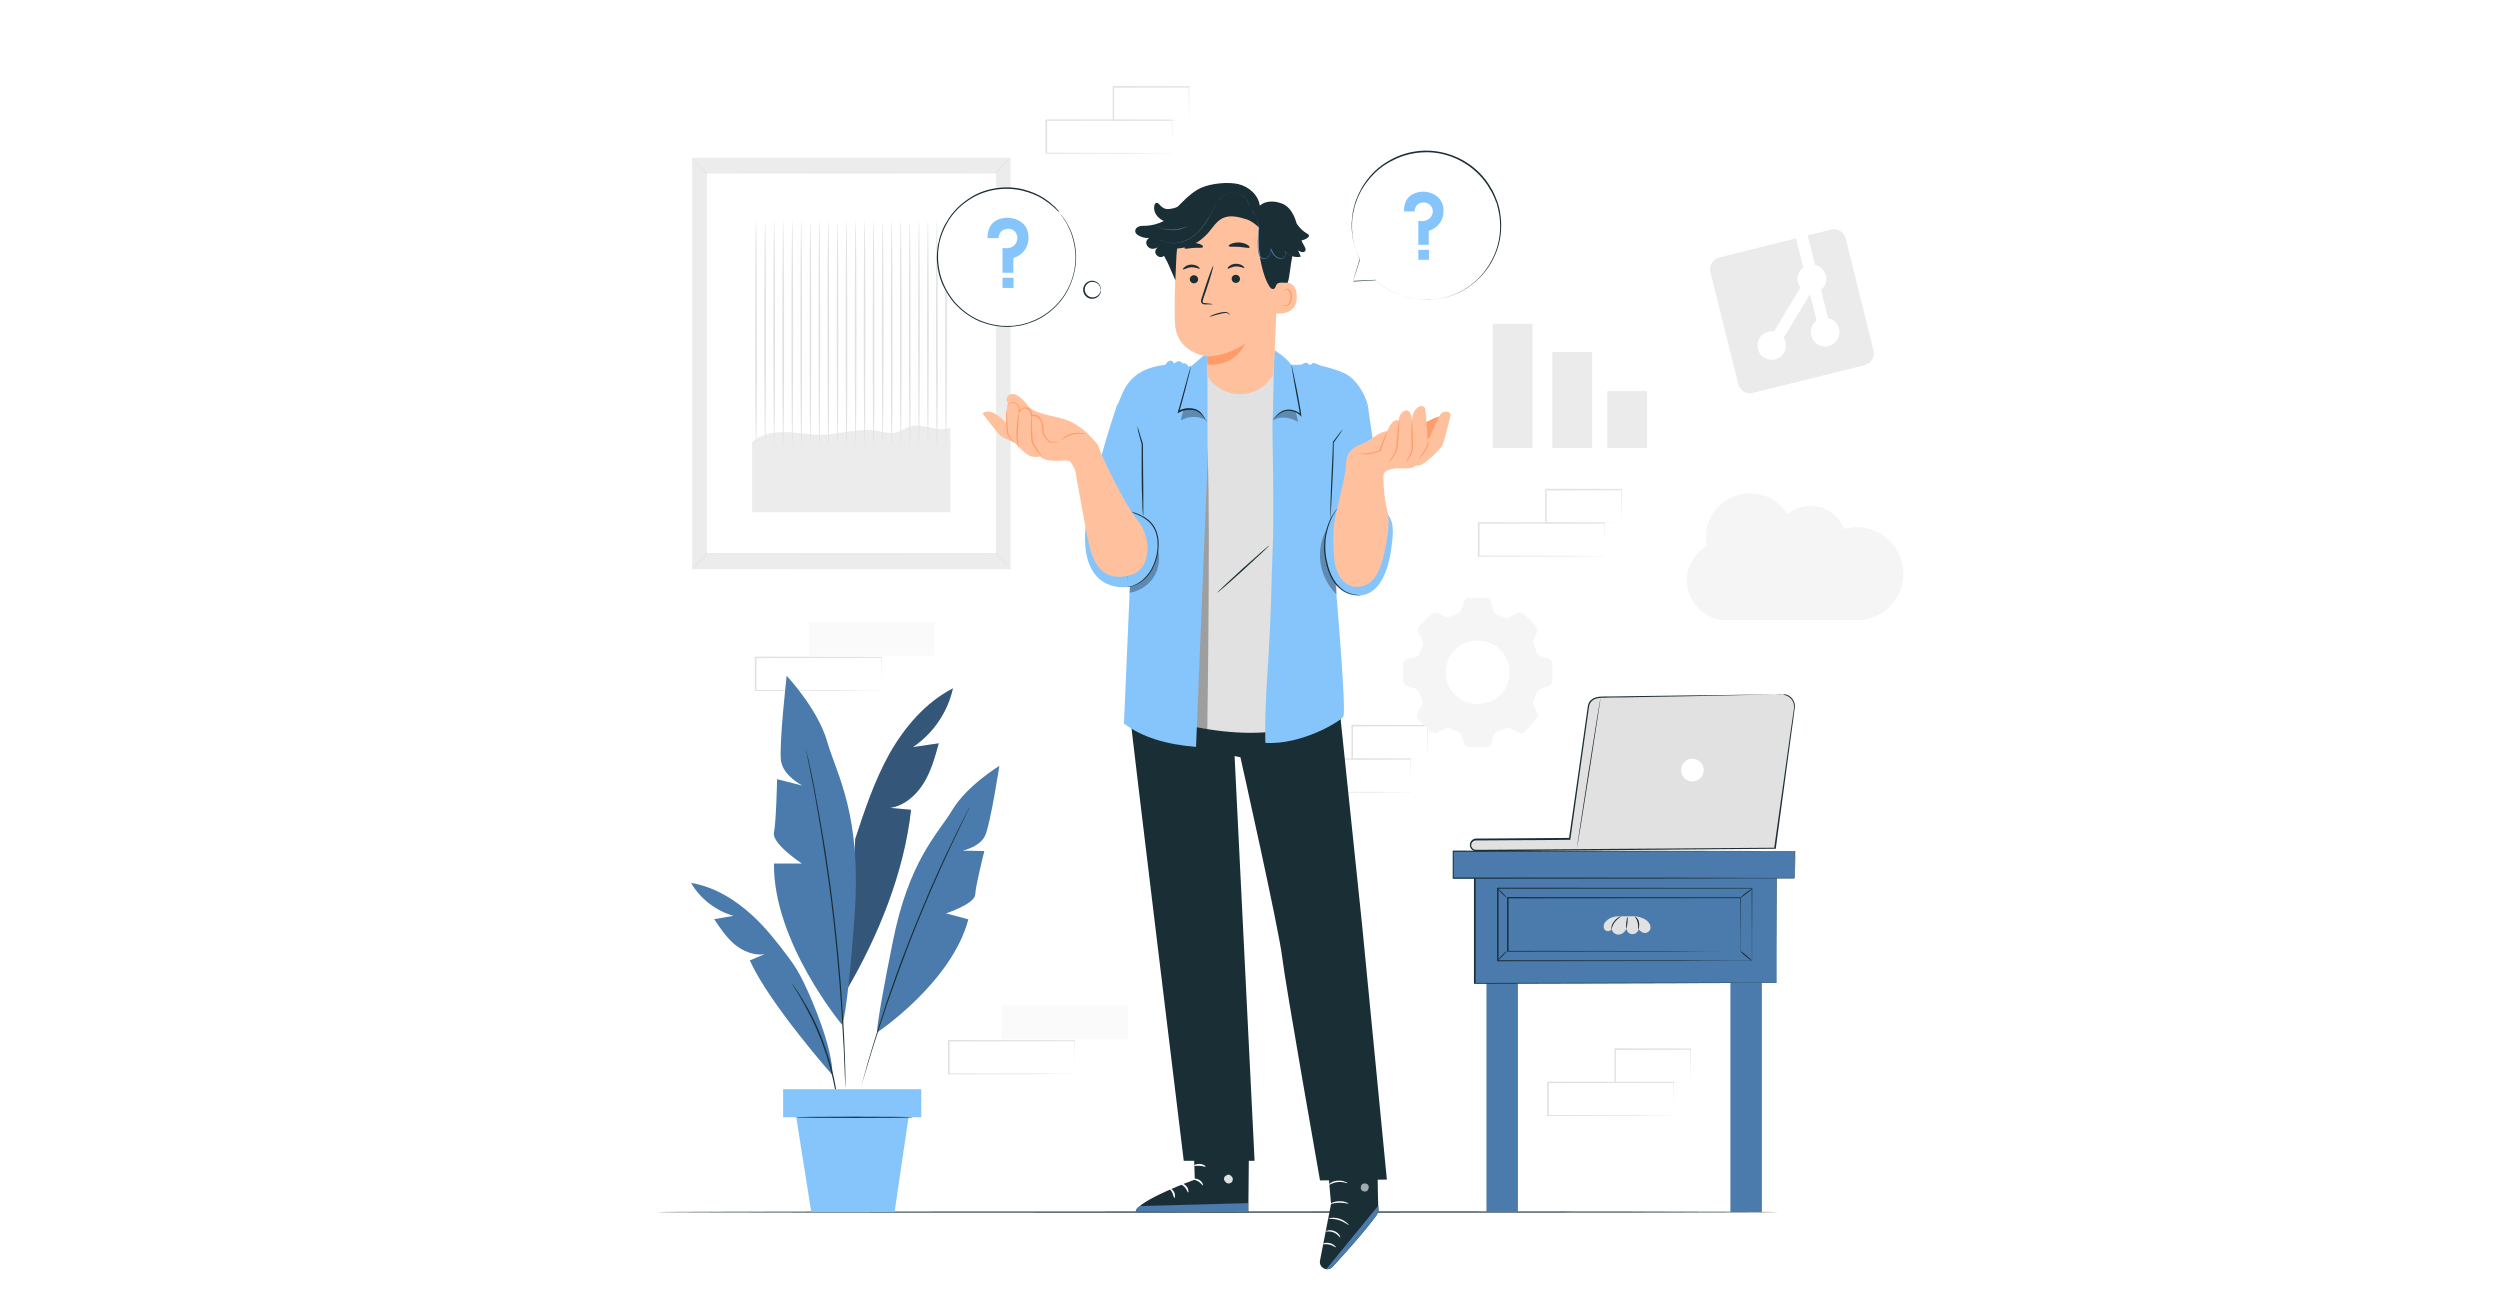 <svg xmlns="http://www.w3.org/2000/svg" xml:space="preserve" viewBox="0 0 1200 628">
	<path fill="#fff" d="M0 0h1200v628H0z"/>
	<path fill="#ececec" d="M332.2 75.7h152.9v197.5H332.2z"/>
	<path fill="#e1e1e1" d="M485.1 75.7s-.1.2-.4.5c-.3.4-.8.9-1.3 1.5-1.2 1.3-3 3.2-5.2 5.7l-.1.1h-.1c-13.3.1-39.4.2-69.4.2s-56.1-.1-69.4-.2h-.1l-.1-.1c-2.2-2.4-3.9-4.3-5.2-5.7-.5-.6-1-1.1-1.3-1.5-.3-.3-.4-.5-.4-.5s.2.1.5.5l1.4 1.4c1.3 1.3 3 3.2 5.3 5.5l-.2-.1c13.3-.1 39.4-.2 69.4-.2s56.1.1 69.4.2l-.2.1c2.3-2.4 4.1-4.2 5.3-5.5l1.4-1.4c.5-.4.7-.5.7-.5M332.2 273.2s.1-.2.4-.5c.3-.4.8-.9 1.3-1.5 1.2-1.3 3-3.2 5.2-5.7l.1-.1h.1c13.3-.1 39.4-.2 69.4-.2s56.1.1 69.4.2h.1l.1.1c2.2 2.4 3.9 4.3 5.2 5.7.5.6 1 1.1 1.3 1.5.3.3.4.5.4.5s-.2-.1-.5-.5l-1.4-1.4c-1.3-1.3-3-3.2-5.3-5.5l.2.1c-13.3.1-39.4.2-69.4.2s-56.1-.1-69.4-.2l.2-.1c-2.3 2.4-4.1 4.2-5.3 5.5l-1.4 1.4c-.5.3-.7.5-.7.5"/>
	<path fill="#fff" d="M339.3 83.2h138.8v182.4H339.3z"/>
	<path fill="#ececec" d="M361 212.3c4.1-3.9 10.2-5 15.9-4.9s11.3 1.3 17 1.3c9.1-.1 18.2-3.5 27.2-1.9 2.9.5 5.8 1.5 8.6.9 2.5-.5 4.6-2.2 7-3 6.3-1.9 13.5 3.1 19.5.5v40.7H361z"/>
	<path fill="#e1e1e1" d="M362.9 213.9c-.2 0-.4-24.1-.4-53.9s.2-53.9.4-53.9.4 24.1.4 53.9c.1 29.8-.1 53.9-.4 53.9m4.4 0c-.2 0-.4-24.1-.4-53.9s.2-53.9.4-53.9.4 24.1.4 53.9-.2 53.9-.4 53.9m4.3 0c-.2 0-.4-24.1-.4-53.9s.2-53.9.4-53.9.4 24.1.4 53.9-.2 53.9-.4 53.9m4.3 0c-.2 0-.4-24.1-.4-53.9s.2-53.9.4-53.9.4 24.1.4 53.9c.1 29.8-.1 53.9-.4 53.9m4.4 0c-.2 0-.4-24.1-.4-53.9s.2-53.9.4-53.9.4 24.1.4 53.9-.2 53.9-.4 53.9m4.3 0c-.2 0-.4-24.1-.4-53.9s.2-53.9.4-53.9.4 24.1.4 53.9c.1 29.8-.1 53.9-.4 53.9m4.4 0c-.2 0-.4-24.1-.4-53.9s.2-53.9.4-53.9.4 24.1.4 53.9-.2 53.9-.4 53.9m4.3 0c-.2 0-.4-24.1-.4-53.9s.2-53.9.4-53.9.4 24.1.4 53.9-.2 53.9-.4 53.9m4.3 0c-.2 0-.4-24.1-.4-53.9s.2-53.9.4-53.9.4 24.1.4 53.9c.1 29.8-.1 53.9-.4 53.9m4.4 0c-.2 0-.4-24.1-.4-53.9s.2-53.9.4-53.9.4 24.1.4 53.9-.2 53.9-.4 53.9m4.3 0c-.2 0-.4-24.1-.4-53.9s.2-53.9.4-53.9.4 24.1.4 53.9c.1 29.8-.1 53.9-.4 53.9m4.4 0c-.2 0-.4-24.1-.4-53.9s.2-53.9.4-53.9.4 24.1.4 53.9-.2 53.9-.4 53.9m4.3 0c-.2 0-.4-24.1-.4-53.9s.2-53.9.4-53.9.4 24.1.4 53.9-.1 53.9-.4 53.9m4.3 0c-.2 0-.4-24.1-.4-53.9s.2-53.9.4-53.9.4 24.1.4 53.9c.1 29.8-.1 53.9-.4 53.9m4.4 0c-.2 0-.4-24.1-.4-53.9s.2-53.9.4-53.9.4 24.1.4 53.9-.2 53.9-.4 53.9m4.3 0c-.2 0-.4-24.1-.4-53.9s.2-53.9.4-53.9.4 24.1.4 53.9c.1 29.8-.1 53.9-.4 53.9m4.4 0c-.2 0-.4-24.1-.4-53.9s.2-53.9.4-53.9.4 24.1.4 53.9-.2 53.9-.4 53.9m4.3 0c-.2 0-.4-24.1-.4-53.9s.2-53.9.4-53.9.4 24.1.4 53.9c.1 29.8-.1 53.9-.4 53.9m4.4 0c-.2 0-.4-24.1-.4-53.9s.2-53.9.4-53.9.4 24.1.4 53.9-.2 53.9-.4 53.9m4.3 0c-.2 0-.4-24.1-.4-53.9s.2-53.9.4-53.9.4 24.1.4 53.9-.2 53.9-.4 53.9m4.3 0c-.2 0-.4-24.1-.4-53.9s.2-53.9.4-53.9.4 24.1.4 53.9c.1 29.8-.1 53.9-.4 53.9m4.4 0c-.2 0-.4-24.1-.4-53.9s.2-53.9.4-53.9.4 24.1.4 53.9-.2 53.9-.4 53.9"/>
	<path fill="#fafafa" d="M481 482.7h60.4v16H481z"/>
	<path fill="#e1e1e1" d="M515.8 515.5v-4.2c0-2.8-.1-6.7-.1-11.7l.2.2c-13.8 0-35.7.1-60.4.1l.3-.3v15.9l-.3-.3c17.2.1 32.3.1 43.1.1 5.4 0 9.7.1 12.7.1h4.3c.1.1.2.1.2.1h-4.6c-3 0-7.3 0-12.6.1-10.9 0-26 .1-43.3.1h-.3v-16.2l.3-.3c24.7 0 46.6.1 60.4.1h.2v.2c0 5-.1 9.1-.1 11.8z"/>
	<path fill="#fafafa" d="M388.2 298.7h60.4v16h-60.4z"/>
	<path fill="#e1e1e1" d="M423.1 331.5v-4.2c0-2.8-.1-6.7-.1-11.7l.2.2c-13.8 0-35.7.1-60.4.1l.3-.3v15.9l-.3-.3c17.2.1 32.3.1 43.1.1 5.4 0 9.7.1 12.7.1h4.3c.1.1.2.1.2.1h-4.6c-3 0-7.3 0-12.6.1-10.9 0-26 .1-43.3.1h-.3v-16.2l.3-.3c24.7 0 46.6.1 60.4.1h.2v.2c0 5-.1 9.1-.1 11.8zM770.2 267v-4.2c0-2.8-.1-6.7-.1-11.7l.2.2c-13.8 0-35.7.1-60.4.1l.3-.3V267l-.3-.3c17.2.1 32.3.1 43.1.1 5.4 0 9.7.1 12.7.1h4.3c.1.1.2.1.2.1h-4.6c-3 0-7.3 0-12.6.1-10.9 0-26 .1-43.3.1h-.3V251l.3-.3c24.7 0 46.6.1 60.4.1h.2v.2c0 5-.1 9.1-.1 11.8z"/>
	<path fill="#e1e1e1" d="M778.4 251v-1.1c0-.8 0-1.9-.1-3.2 0-2.8-.1-6.8-.1-11.6l.2.2c-9.4 0-22.2.1-36.3.1l.3-.3v16l-.3-.3c10.5.1 19.5.1 26 .1 3.2 0 5.7.1 7.6.1zh-2.7c-1.8 0-4.3 0-7.5.1-6.5 0-15.6.1-26.2.1h-.3v-16.3l.3-.3c14.1 0 26.9.1 36.3.1h.2v.2c0 4.9-.1 8.9-.1 11.8 0 1.3 0 2.4-.1 3.2.1.8.1 1.1.1 1.1M562.6 73.6v-4.2c0-2.8-.1-6.7-.1-11.7l.2.2c-13.8 0-35.7.1-60.4.1l.3-.3v15.9l-.3-.3c17.2.1 32.3.1 43.1.1 5.4 0 9.7.1 12.7.1h4.3c.1.1.2.1.2.1H558c-3 0-7.3 0-12.6.1-10.9 0-26 .1-43.3.1h-.3V57.6l.3-.3c24.7 0 46.6.1 60.4.1h.2v.2c0 5-.1 9.1-.1 11.8z"/>
	<path fill="#e1e1e1" d="M570.8 57.7v-1.1c0-.8 0-1.9-.1-3.2 0-2.8-.1-6.8-.1-11.6l.2.2c-9.4 0-22.2.1-36.3.1l.3-.3v16l-.3-.3c10.5.1 19.5.1 26 .1 3.2 0 5.7.1 7.6.1h2c.5-.1.7-.1.7 0h-2.7c-1.8 0-4.3 0-7.5.1-6.5 0-15.6.1-26.2.1h-.3V41.6l.3-.3c14.1 0 26.9.1 36.3.1h.2v.2c0 4.9-.1 8.9-.1 11.8 0 1.3 0 2.4-.1 3.2.1.7.1 1.1.1 1.1m232.6 477.8v-4.2c0-2.8-.1-6.7-.1-11.7l.2.2c-13.8 0-35.7.1-60.4.1l.3-.3v15.9l-.3-.3c17.2.1 32.3.1 43.1.1 5.4 0 9.7.1 12.7.1h4.3c.1.1.2.1.2.1h-4.6c-3 0-7.3 0-12.6.1-10.9 0-26 .1-43.3.1h-.3v-16.2l.3-.3c24.7 0 46.6.1 60.4.1h.2v.2c0 5-.1 9.1-.1 11.8z"/>
	<path fill="#e1e1e1" d="M811.6 519.6v-1.1c0-.8 0-1.9-.1-3.2 0-2.8-.1-6.8-.1-11.6l.2.2c-9.4 0-22.2.1-36.3.1l.3-.3v16l-.3-.3c10.5.1 19.5.1 26 .1 3.2 0 5.7.1 7.6.1h2c.4-.1.6 0 .7 0h-2.7c-1.8 0-4.3 0-7.5.1-6.5 0-15.6.1-26.2.1h-.3v-16.3l.3-.3c14.1 0 26.9.1 36.3.1h.2v.2c0 4.9-.1 8.9-.1 11.8 0 1.3 0 2.4-.1 3.2.1.7.1 1.1.1 1.1M677.2 380.3v-4.2c0-2.8-.1-6.7-.1-11.7l.2.2c-13.8 0-35.7.1-60.4.1l.3-.3v15.9l-.3-.3c17.2.1 32.3.1 43.1.1 5.4 0 9.7.1 12.7.1h4.3c.1.1.2.1.2.1h-4.6c-3 0-7.3 0-12.6.1-10.9 0-26 .1-43.3.1h-.3v-16.2l.3-.3c24.7 0 46.6.1 60.4.1h.2v.2c0 5-.1 9.1-.1 11.8z"/>
	<path fill="#e1e1e1" d="M685.4 364.3v-1.1c0-.8 0-1.9-.1-3.2 0-2.8-.1-6.8-.1-11.6l.2.2c-9.4 0-22.2.1-36.3.1l.3-.3v16l-.3-.3c10.5.1 19.5.1 26 .1 3.2 0 5.7.1 7.6.1zh-2.7c-1.8 0-4.3 0-7.5.1-6.5 0-15.6.1-26.2.1h-.3v-16.3l.3-.3c14.1 0 26.9.1 36.3.1h.2v.2c0 4.9-.1 8.9-.1 11.8 0 1.3 0 2.4-.1 3.2.2.8.1 1.1.1 1.1"/>
	<path fill="#1a2e35" d="M853.7 581.8c0 .2-120.6.3-269.3.3-148.8 0-269.4-.1-269.4-.3s120.6-.3 269.4-.3c148.7-.1 269.3.1 269.3.3"/>
	<path fill="#4a7bac" d="M457.4 330.4c-13.1 6.8-23.1 18.5-30.4 31.3-7.2 12.9-11.9 27-16.5 41l-4 72.3c15.2-25.9 27.5-56.4 30.8-86.3-3.4-.3-6.8-.6-10.1-.9 6.8-1 12.5-6 16.1-11.8s5.5-12.6 7.3-19.2c-4.1.6-8.2 1.2-12.4 1.8 9.7-6.5 16.7-16.8 19.2-28.2"/>
	<path d="M457.4 330.4c-13.1 6.8-23.1 18.5-30.4 31.3-7.2 12.9-11.9 27-16.5 41l-4 72.3c15.2-25.9 27.5-56.4 30.8-86.3-3.4-.3-6.8-.6-10.1-.9 6.8-1 12.5-6 16.1-11.8s5.5-12.6 7.3-19.2c-4.1.6-8.2 1.2-12.4 1.8 9.7-6.5 16.7-16.8 19.2-28.2" opacity=".3"/>
	<path fill="#4a7bac" d="M404.2 491.9s-33.1-39.6-32.7-77.4h13.4s-14.5-9.5-13.4-14.9c1.1-5.3 1.5-25.6 1.5-25.6l12.2 3.1s-9.2-4.6-10.3-11.8c-1.1-7.3 2.7-40.9 2.7-40.9s14.9 15.7 19.5 31.7 16.6 34.7 13.1 83.6c-3.6 48.9-6 52.2-6 52.2m16.8 3.7s35.8-23.9 43.8-54.3l-10.7-2.9s13.8-4.5 14-9 4.4-20.9 4.4-20.9l-10.5-.2s8.4-1.7 10.9-7.3 6.8-33.4 6.8-33.4-15.4 9.3-22.6 21.2-21 24.3-28.8 64.4c-8 39.9-7.3 42.4-7.3 42.4"/>
	<path fill="#1a2e35" d="M386.7 358.9s.1.1.1.4q.15.45.3 1.2c.2 1.1.6 2.7 1.1 4.7s1 4.5 1.6 7.5c.6 2.9 1.3 6.2 1.9 9.9 1.4 7.3 2.9 16.1 4.5 25.9 1.5 9.8 3 20.5 4.3 31.9 1.3 11.3 2.3 22.2 3.1 32 .7 9.9 1.3 18.7 1.6 26.2.2 3.7.3 7.1.4 10.1s.2 5.5.2 7.6v6.5-.4c0-.3 0-.7-.1-1.3 0-1.1-.1-2.8-.2-4.8-.1-2.1-.1-4.6-.3-7.6-.1-3-.2-6.3-.5-10.1-.4-7.5-.9-16.3-1.7-26.2-.8-9.8-1.8-20.7-3.1-32s-2.8-22.1-4.3-31.9-3-18.5-4.3-25.9c-.6-3.7-1.3-7-1.9-9.9q-.75-4.35-1.5-7.5c-.4-2-.7-3.6-.9-4.7-.1-.5-.2-.9-.2-1.2-.1-.2-.1-.4-.1-.4"/>
	<path fill="#4a7bac" d="M399.6 516.1s-30.3-34.3-39.7-55.1l7.1-3c-5.1.8-10.4-1.4-14.4-4.7-4-3.4-6.9-7.8-9.8-12.1l9.3-1.6c-8.5-2.4-16-8.2-20.4-15.8 11 1.8 21 7.9 29.2 15.4 6.7 6.1 12.3 13.3 17.7 20.5 2.6 3.5 5 7.3 6.9 11.3 5.2 10.6 14.2 32.5 14.1 45.1"/>
	<path fill="#1a2e35" d="M465.3 387.5s0 .1-.1.4-.3.6-.5 1c-.4.9-1.1 2.2-1.8 3.8-1.6 3.3-3.9 8.1-6.7 14s-6 13.1-9.5 21.1c-3.4 8-7.1 16.8-10.7 26.2s-6.8 18.3-9.7 26.6c-2.8 8.2-5.2 15.7-7.2 21.9-1.9 6.3-3.5 11.4-4.5 14.9-.5 1.7-.9 3.1-1.2 4.1-.1.4-.2.8-.3 1.1-.1.2-.1.4-.1.4s0-.1.1-.4.2-.6.3-1.1c.3-1 .6-2.3 1.1-4.1.9-3.6 2.4-8.7 4.3-15s4.3-13.8 7-22c2.8-8.2 6-17.2 9.7-26.6 3.6-9.4 7.3-18.2 10.7-26.2 3.5-8 6.7-15.1 9.6-21 2.8-5.9 5.2-10.7 6.9-14 .8-1.6 1.5-2.9 1.9-3.8.2-.4.4-.7.5-1 .1-.2.2-.3.2-.3m-63.1 143.4s-.1-.2-.1-.6q-.15-.75-.3-1.8c-.2-1.6-.6-3.9-1.2-6.7-.5-2.8-1.3-6.1-2.3-9.8-1-3.6-2.3-7.6-3.8-11.7-1.6-4.1-3.2-7.9-4.9-11.3s-3.3-6.4-4.7-8.9-2.7-4.5-3.5-5.8c-.4-.6-.7-1.1-1-1.6l-.3-.6s.2.2.4.5c.3.4.6.9 1.1 1.5.9 1.3 2.2 3.2 3.7 5.7 1.5 2.4 3.2 5.4 4.9 8.8s3.4 7.2 4.9 11.3 2.8 8.1 3.8 11.8 1.7 7 2.2 9.9c.5 2.8.8 5.1 1 6.7.1.7.1 1.3.2 1.8-.1.5-.1.8-.1.8"/>
	<path fill="#86c5fc" d="M375.9 522.8h66.3v13.5h-66.3zm6.3 13.5 7.2 45.5h40l6.7-45.5z"/>
	<path fill="#1a2e35" d="M438.1 536.3c0 .2-12.5.3-28 .3s-28-.1-28-.3 12.5-.3 28-.3c15.4 0 28 .1 28 .3"/>
	<path fill="#4a7bac" d="M713.5 470.5h15.1v111.2h-15.1zm117.1-.9h15.1v112.2h-15.1z"/>
	<path fill="#4a7bac" d="m852.8 471.8-144.9.3v-53.7h144.9z"/>
	<path fill="#1a2e35" d="M852.8 471.8v-14.2c0-9.2-.1-22.5-.1-39.1l.2.2c-35.8 0-87.5.1-144.9.1l.3-.3v53.6l-.3-.3c41.9 0 78-.1 103.8-.1h40.4c.4.1.6.1.6.1H842c-7 0-17.3.1-30.2.1-25.8.1-62 .2-104 .3h-.3V418h.3c57.4 0 109.1.1 144.9.1h.2v.2c0 16.7-.1 30-.1 39.2z"/>
	<path fill="#1a2e35" d="M840.9 461.2v-9.3c0-6-.1-14.7-.1-25.6l.2.2c-29.3 0-73.2.1-122 .1l.3-.3v34.8l-.3-.2c35.1 0 65.6.1 87.3.1 10.9 0 19.5.1 25.5.1h8.7c.2.1.4.1.4.1h-9.1c-6 0-14.6 0-25.4.1-21.8 0-52.3.1-87.5.1h-.3v-35.3h.3c48.9 0 92.7.1 122 .1h.2v.2c0 10.9-.1 19.7-.1 25.7v8.6c-.1.3-.1.5-.1.5"/>
	<path fill="#1a2e35" d="M723.2 456.6c.1.1-.8 1.1-1.9 2.3-1.2 1.2-2.2 2.1-2.3 2s.8-1.1 1.9-2.3c1.2-1.2 2.2-2.1 2.3-2m0-25.7c-.1.1-1.2-.9-2.4-2.1-1.2-1.3-2.1-2.4-2-2.4.1-.1 1.2.9 2.4 2.1 1.2 1.3 2.1 2.4 2 2.4m117.9-4.4c.1.1-1 1.2-2.7 2.4-1.6 1.2-2.9 2.1-3 2s1-1.2 2.7-2.4c1.6-1.2 2.9-2.1 3-2m-.2 34.7c-.1.1-1.4-.8-2.9-2.1s-2.7-2.4-2.5-2.5 1.4.8 2.9 2.1 2.6 2.4 2.5 2.5"/>
	<path fill="#1a2e35" d="M835.4 456.6v-6.8c0-4.4-.1-10.8-.1-18.9l.2.2c-25.5 0-66.1.1-111.7.1l.3-.3v25.7l-.3-.2c31.9 0 59.8.1 79.7.1 10 0 18 .1 23.5.1zH827c-5.5 0-13.5 0-23.4.1-20 0-48 .1-79.9.1h-.3v-26.2h.3c45.6 0 86.2.1 111.7.1h.2v.2c0 8.1-.1 14.6-.1 19v6.3c-.1.3-.1.4-.1.4"/>
	<path fill="#e1e1e1" d="M789.8 441.4c-.8-.5-1.8-.9-2.7-1.2s-1.8-.4-2.7-.4H777c-2.2 0-4.4.7-5.9 2.2-.4.4-.7.7-.9 1-.6 1.1-.7 2.6.3 3.5s2.9.4 3.1-.8c0 1.6 1.7 3 3.4 2.9s3.2-1.4 3.7-3c0 1.4 1.2 2.7 2.7 2.8s2.9-1 3.1-2.4c.9 1.1 2.3 2.2 3.9 1.7.9-.3 1.6-1 1.8-1.9.3-1.8-.8-3.4-2.4-4.4"/>
	<path fill="#1a2e35" d="M778.3 439.8c.1.1-1.7.9-3.1 2.7s-1.6 3.6-1.7 3.6-.1-.5 0-1.2.5-1.7 1.3-2.7c.7-.9 1.6-1.6 2.3-2 .7-.3 1.2-.4 1.2-.4m2.9.3c.1 0 .1 1.3 0 2.8-.2 1.5-.4 2.8-.6 2.8-.1 0-.1-1.3 0-2.8.2-1.6.4-2.8.6-2.8m3.6-.1c0-.1.4.1.9.6.4.5.9 1.2 1 2.2.2.9.1 1.8 0 2.4q-.15.9-.3.9c-.1 0-.1-.4-.1-1s0-1.4-.2-2.2c-.2-.9-.5-1.6-.8-2-.3-.6-.6-.8-.5-.9"/>
	<path fill="#4a7bac" d="M697.5 408.7h164v12.9h-164z"/>
	<path fill="#1a2e35" d="M861.5 421.6v-3.4c0-2.2 0-5.4-.1-9.6l.1.1c-25.9 0-89.6.1-164 .2l.3-.3v12.9l-.3-.3c45.9 0 86.8.1 116.3.1 14.8 0 26.7.1 34.9.1h12c.5.2.8.2.8.2h-12.6c-8.2 0-20.1 0-34.8.1-29.6 0-70.6.1-116.5.1h-.3v-13.5h.3c74.4.1 138.1.1 164 .2h.1v.1c0 4.2 0 7.4-.1 9.6v2.5c-.1.7-.1.9-.1.9"/>
	<circle cx="483" cy="123.6" r="33.2" fill="#fff" transform="rotate(-15.13 483.03 123.573)"/>
	<path fill="#1a2e35" d="m508.2 101.8-.4-.4-1.1-1.1-.8-.8c-.3-.3-.7-.6-1.1-.9-.8-.7-1.7-1.4-2.8-2.1-2.1-1.6-5-3.1-8.5-4.2-3.5-1.2-7.8-1.9-12.5-1.6s-9.8 1.6-14.5 4.4-9.2 6.9-12.1 12.4c-.8 1.3-1.4 2.8-2 4.2-.3.7-.5 1.5-.8 2.3s-.4 1.5-.6 2.3c-.4 1.6-.5 3.2-.7 4.8 0 1.7-.1 3.3.1 5 .3 3.3 1 6.7 2.4 9.9 1.3 3.2 3.2 6.2 5.5 9 2.4 2.7 5.1 5 8.1 6.8s6.2 3 9.5 3.8c1.6.4 3.3.6 4.9.8 1.7 0 3.3.1 4.9 0q1.2 0 2.4-.3c.8-.1 1.6-.2 2.4-.4 1.5-.4 3.1-.8 4.5-1.4 5.8-2.1 10.6-6 14-10.2 3.5-4.3 5.5-9.2 6.5-13.7 1-4.6.9-8.9.2-12.6s-1.7-6.7-3-9.1c-.5-1.2-1.2-2.2-1.7-3-.3-.4-.5-.8-.7-1.2-.3-.3-.5-.6-.7-.9-.4-.5-.7-1-.9-1.3-.5-.3-.6-.5-.5-.5l.4.4c.2.3.6.7 1 1.2.2.3.5.6.7.9.3.3.5.8.8 1.2.6.9 1.2 1.8 1.8 3 1.3 2.3 2.4 5.4 3.1 9.1s.8 8.1-.2 12.7-3 9.6-6.5 14c-3.5 4.3-8.3 8.3-14.2 10.4-1.5.6-3 1-4.6 1.4-.8.2-1.6.3-2.4.4-.8.2-1.6.2-2.4.3-1.6.2-3.3.1-5 0-1.7-.2-3.4-.4-5-.8-3.3-.8-6.7-2-9.7-3.9-3-1.8-5.8-4.2-8.2-6.9-2.3-2.8-4.2-5.9-5.6-9.1-1.4-3.3-2.1-6.7-2.4-10.1-.2-1.7-.1-3.4 0-5.1.2-1.7.3-3.3.8-4.9.2-.8.3-1.6.6-2.4s.5-1.6.8-2.3c.6-1.5 1.2-3 2.1-4.3 3-5.6 7.6-9.7 12.4-12.6s10-4.1 14.8-4.4 9.1.5 12.6 1.7c3.6 1.2 6.5 2.8 8.6 4.4 1.1.7 2 1.5 2.7 2.2.4.3.7.6 1.1.9.3.3.6.6.8.9.5.5.8.9 1.1 1.2-.2.4 0 .5 0 .5"/>
	<path fill="#86c5fc" d="M474 114.3h5.3s0-4.4 4.6-4.5c2.4 0 3.6 1.5 4.1 2.7.6 1.4.4 3-.4 4.3-.9 1.5-2.8 2.8-6.4 2.2v11.9h5.2v-7s7.3-1.9 7.3-9.9c0-7.7-6.9-9.5-9.9-9.5-2.2 0-9.9.5-9.8 9.8m7.2 19h5.3v4.9h-5.3z"/>
	<path fill="#fff" d="M528.4 139.1c0 2.2-1.8 4-4 4s-4-1.8-4-4 1.8-4 4-4 4 1.8 4 4"/>
	<path fill="#1a2e35" d="M528.4 139.1c-.1 0-.1-.4-.2-1-.2-.6-.6-1.4-1.5-2.1-.9-.6-2.2-1-3.6-.5-1.3.5-2.5 1.9-2.4 3.5 0 1.6 1.1 3 2.4 3.5s2.7.2 3.6-.5c.9-.6 1.3-1.5 1.5-2.1.2-.4.2-.8.2-.8s.1.4 0 1-.5 1.6-1.5 2.4c-.9.8-2.5 1.2-4.1.7-1.5-.5-2.9-2.1-2.9-4.1 0-1.9 1.3-3.6 2.9-4.1 1.6-.6 3.1-.1 4.1.7s1.3 1.7 1.5 2.4.1 1 0 1"/>
	<path fill="#fff" d="m649.4 135.2 11.1-.7c4.7 4.4 10.6 7.5 17.3 8.9 19.3 3.9 38.2-8.7 42-28 3.9-19.3-8.7-38.2-28-42-19.3-3.9-38.2 8.7-42 28-1.6 8.1-.4 16.1 3 22.9z"/>
	<path fill="#1a2e35" d="M649.4 135.2s.1-.2.2-.7.4-1.2.6-2.1c.6-1.9 1.4-4.6 2.5-8.2v-.2l.1.1-.2.1c-2.1-4.1-4-10-3.8-17.2.1-1.8.3-3.6.6-5.5.5-1.9.8-3.8 1.6-5.7 1.4-3.8 3.6-7.7 6.6-11.2s6.9-6.5 11.4-8.7 9.6-3.5 15-3.6 10.9 1.1 16 3.5 9.8 6.1 13.3 10.8c.4.6.9 1.2 1.3 1.8s.8 1.3 1.1 1.9l.6.9.5 1c.3.7.6 1.3.9 2s.5 1.4.8 2c.2.7.5 1.3.7 2 .3 1.4.8 2.8.9 4.2.9 5.6.5 11.3-1.1 16.4s-4.3 9.7-7.7 13.4-7.4 6.6-11.6 8.5-8.5 2.9-12.6 3.2c-2.1.2-4.1 0-6-.1-1.9-.3-3.8-.5-5.5-1-6.9-1.8-12-5.3-15.4-8.5h.1c-3.6.2-6.4.3-8.3.4-.9 0-1.6.1-2.1.1-.3.4-.5.4-.5.4s.3 0 .7-.1c.5 0 1.2-.1 2.1-.1 1.9-.1 4.6-.3 8.2-.5 3.3 3.1 8.4 6.6 15.3 8.3 1.7.5 3.5.7 5.4 1 1.9.1 3.9.2 5.9.1 4.1-.3 8.3-1.3 12.5-3.2 4.1-1.9 8.1-4.7 11.4-8.4s6-8.2 7.6-13.3 2-10.7 1.1-16.2c-.2-1.4-.6-2.8-.9-4.1-.1-.7-.4-1.4-.7-2-.3-.7-.5-1.4-.8-2s-.6-1.3-.9-1.9l-.5-1-.6-.9c-.4-.6-.7-1.2-1.1-1.9-.4-.6-.9-1.2-1.3-1.8-3.5-4.7-8.1-8.3-13.1-10.7s-10.5-3.6-15.8-3.4c-5.3.1-10.4 1.4-14.8 3.6-4.5 2.1-8.3 5.1-11.3 8.6-3 3.4-5.2 7.2-6.6 11-.8 1.9-1.2 3.8-1.6 5.7s-.6 3.7-.6 5.5c-.3 7.1 1.7 13 3.7 17.1l.3.6-.4-.5h.2c-1.1 3.5-2 6.2-2.6 8.1-.3.9-.5 1.6-.7 2.1z"/>
	<path fill="#86c5fc" d="M673.9 101.5h5.1s0-4.3 4.4-4.3c2.3 0 3.5 1.5 4 2.6.6 1.3.4 2.9-.4 4.1-.9 1.4-2.8 2.7-6.2 2.1v11.5h5v-6.7s7.1-1.8 7.1-9.6c0-7.4-6.7-9.2-9.5-9.2-2.2 0-9.6.5-9.5 9.5m6.9 18.4h5.1v4.8h-5.1z"/>
	<path fill="#1a2e35" d="m572.6 538.4.9 27.8s-28 10.2-28.3 15.4l54 .3.4-43.4z"/>
	<path fill="#e1e1e1" d="M590.2 564c1 .3 1.8 1.5 1.5 2.5-.2 1.1-1.4 1.8-2.5 1.5-1-.3-2-1.7-1.6-2.7s1.8-1.8 2.8-1.3"/>
	<path fill="#4a7bac" d="m599.1 581.9-.1-4.4-51.7 1.4s-2.4 1-2.1 2.7z"/>
	<path fill="#fff" d="M572.6 565.9c0 .3 1.3.4 2.6 1.2s2 2 2.2 1.9c.2 0-.1-1.6-1.7-2.6s-3.2-.7-3.1-.5m-5.7 2.4c-.1.3 1.1.7 2 1.8s1.1 2.3 1.4 2.3c.2 0 .4-1.5-.7-2.9s-2.7-1.5-2.7-1.2m-3.2 6.7c.2.1.6-1.3-.1-2.7-.7-1.5-1.9-2-2-1.8-.2.2.6 1 1.2 2.2.5 1.2.6 2.3.9 2.3m9.4-15.4c.1.2 1.3-.1 2.8 0s2.6.6 2.8.4-1-1.2-2.7-1.3c-1.8-.2-3 .7-2.9.9"/>
	<path fill="#1a2e35" d="m636 544.4 2.9 33.5-5.3 27.2c-.4 2 1 3.8 3 4.1 1.1.1 2.2-.3 3-1.1 4.8-5.2 22.4-24.6 22.1-27.1-.4-2.8-.7-35.6-.7-35.6z"/>
	<path fill="#4a7bac" d="m636.6 609.2 24.9-30.4.1 1.4c.1 1.2-.3 2.4-1 3.4-2 2.6-7.6 9.8-20.9 24.5-.8.9-2 1.3-3.1 1.1"/>
	<path fill="#fff" d="M653.9 568.4c-.8.6-1 1.9-.4 2.8.6.8 1.9 1 2.7.4s1.1-2.2.4-2.9c-.7-.8-2.2-.9-2.9-.1" opacity=".6"/>
	<path fill="#fff" d="M643.3 594c-.2.1-1.1-1.6-3.1-2.4-2-.9-3.9-.3-3.9-.5 0-.1.4-.4 1.2-.5.8-.2 1.9-.1 3 .3 1.1.5 2 1.3 2.4 1.9.4.7.5 1.2.4 1.2m-2.1 4.7c-.2.2-1.3-.9-3.1-1.3s-3.2 0-3.3-.2 1.5-1 3.5-.5 3.1 1.9 2.9 2m6.2-10.7c-.1.2-1.9-1.4-4.6-2.3s-5-.6-5.1-.8 2.4-.8 5.3.1c2.9 1 4.5 2.9 4.4 3m-.1-10.3c-.1.2-2-.4-4.4-.4s-4.3.8-4.4.6 1.8-1.3 4.4-1.3c2.6-.1 4.5 1 4.4 1.1m-.6-9.8c-.1.2-2-.8-4.6-.5-2.5.2-4.3 1.6-4.4 1.4-.1-.1.3-.5 1-1s1.9-1 3.3-1.1 2.6.1 3.4.5c1 .2 1.4.6 1.3.7m-4.6-2.4s-.1-.4-.1-1.3c0-.8.2-2 .8-3.4.3-.6.6-1.5 1.6-2 .5-.3 1.2-.2 1.6.2s.6 1 .6 1.5c.1 2.1-1.6 4.3-4 4.8-2.4.4-4.7-.8-5.7-2.6-.2-.5-.4-1-.2-1.6s.9-.9 1.4-.8c1 .1 1.7.6 2.3 1 1.2.9 2 1.8 2.5 2.5s.6 1.1.6 1.1c-.1.1-1-1.6-3.3-3.2-.6-.4-1.3-.8-2-.8-.4 0-.6.1-.8.4-.1.3 0 .7.2 1.1.9 1.5 3 2.6 5 2.2s3.5-2.3 3.4-4c0-.4-.2-.8-.4-1.1-.2-.2-.6-.3-.9-.1-.6.3-1 1-1.4 1.6-1.3 2.6-1 4.5-1.2 4.5"/>
	<path fill="#1a2e35" d="M545 307.8s-4.1 15.8-2.6 35.2c.6 7.5 25.8 214.2 25.8 214.2h34l-9.6-194.3 2.8.6s18.6 82.9 20.1 96.3c1.4 12.1 18.1 106.8 18.1 106.8l32.1-.4-11.9-122.3-11.6-111.2-4.4-32.4z"/>
	<path fill="#e1e1e1" d="M548.9 342.2c31.4 10.8 72.6 16.2 93.8-4.6l-6.9-157.9h-79.9z"/>
	<path fill="#1a2e35" d="M609.3 261.8c.1.1-5.4 5.3-12.3 11.6s-12.6 11.2-12.8 11.1c-.1-.1 5.4-5.3 12.3-11.6 6.9-6.2 12.6-11.2 12.8-11.1"/>
	<path d="M579.5 350s2-132.6-.6-139.1c-2.7-6.5-12.2 137.2-11.3 137.2z" opacity=".3"/>
	<path fill="#86c5fc" d="m546.4 213.2-4 66.9-2.9 67.2c8.7 6.6 20.5 10.1 34.6 11.2l5.5-135.8v-52.1l-1-.7-6.7 5.8-1.5.2c-1.1-2.2-2.8-1.4-2.8-1.4-.5-.9-1.3-1.1-1.3-1.1-1.6-.2-2.6 1.1-2.6 1.1l-1.2-1.3c-2-.6-3.1 1.9-3.1 1.9-17.6 2-20 12.3-22.8 18.9z"/>
	<path fill="#86c5fc" d="M551.6 214.5c-.2.6-1.7 38.2-1.7 38.2s4.1 4.3 2.6 9.9-4.2 18.6-11.7 19.2c-10.4.8-20.2-5.3-20-24 .2-18.8 15.5-63.8 15.5-63.8l17.9 12.7zm60.2-46.4s6.2 4 8 7h4.5c.8-.1 1.6-1 2.6-1 .6 0 1.3.9 2 1 .6 0 1-.9 1.6-.9 1.3.2 2.2 1 3.5 1.3 5 1.2 10.6 2.9 13.3 4.8 6.8 4.9 9.1 13.6 9.1 13.6s-18.4 19.9-17.2 20.8c1.3.9.6 50.8.6 50.8s6.8 76 5 78.5-20.1 13.6-37.4 12.6c0 0-.6-9.6.9-32.3 2.2-34.1 1.9-46.4 2.5-58.6 1-19.8-.2-57.2 0-63.4.4-4.4.6-34.1 1-34.2"/>
	<path d="M637.3 253c-3 5-4.3 11.1-3.5 16.9s3.5 11.3 7.7 15.4v-7.7l-3.6-22.8z" opacity=".3"/>
	<path fill="#86c5fc" d="M656.5 194s6.4 48.6 9.8 53.1 2.2 10.8 1.4 17c-1 6.7-4.3 22.8-17.1 21.7-6.7-.6-10.7-5.4-13-12.7-4-12.6 1.2-27.5 1.2-30.9s-4.1-28.9-3.6-30.3c.4-1.4 21.3-17.9 21.3-17.9"/>
	<path fill="#1a2e35" d="M579.3 202.5s-.3-.4-.7-1c-.4-.7-1.1-1.7-2.1-2.7-.5-.5-1.1-1-1.9-1.4-.7-.4-1.6-.6-2.6-.7-1.9-.2-4.1.2-6.1 1.3l-.7.4.2-.8.9-3c1.4-5.2 2.7-9.8 3.7-13.4.5-1.6.8-3 1.2-4 .3-1 .5-1.5.5-1.5s-.1.6-.3 1.5c-.2 1-.5 2.4-1 4.1-.8 3.4-2.1 8.2-3.5 13.4-.3 1-.6 2.1-.9 3l-.5-.4c4.2-2.4 9.3-1.5 11.1 1 1 1.1 1.6 2.2 2 2.9.6.9.8 1.3.7 1.3"/>
	<path d="M615.4 197.7c2-.9 4.3-.9 6.4-.3v.1c.6 1.6 1 3.3 1.2 5-3.5-2.1-8-2.9-11.6-1 1.2-1.7 2-2.9 4-3.8" opacity=".3"/>
	<path fill="#1a2e35" d="M611 201.7s.2-.4.6-1c.5-.6 1.2-1.5 2.3-2.4.6-.4 1.2-.9 2-1.2s1.7-.5 2.7-.5c1.9 0 4.1.7 5.9 2.3l-.5.3c-.2-1.4-.5-2.8-.7-4.3-1-5.4-1.9-10.2-2.5-13.9-.3-1.7-.5-3.1-.7-4.2-.2-1-.2-1.6-.2-1.6s.2.5.4 1.5.6 2.4.9 4.2c.8 3.6 1.8 8.5 2.7 13.9.3 1.5.5 3 .7 4.4l.1.8-.6-.6a8.05 8.05 0 0 0-5.5-2.2c-1.9-.1-3.4.7-4.5 1.5-2.1 1.6-3 3.1-3.1 3"/>
	<path d="M555.7 263.5c-4.1-.4-8.3 1.2-11.1 4.2s-4.1 7.3-3.4 11.4c.2-.1 1.4-.6 1.4-.6l-.4 6c4.6-.6 9.1-3.6 11.6-7.5 2.5-4 3.2-9 1.9-13.5" opacity=".3"/>
	<path fill="#86c5fc" d="M540.8 281.8c3.8-.3 7.3-2.4 9.9-5.5 2.5-3 4.1-6.9 4.8-10.8.8-4.5.5-9.4-2-13.1-2.6-3.7-6.3-5.3-10.4-6.8"/>
	<path fill="#1a2e35" d="M543.1 245.6s.7.1 1.9.6c1.2.4 2.9 1.1 4.8 2.3s4 3.2 5.1 6c1.2 2.8 1.5 6.2 1.1 9.7-.4 3.4-1.5 6.6-3 9.3-1.5 2.6-3.4 4.6-5.3 5.9s-3.7 1.9-4.9 2.2c-.6.1-1.1.2-1.4.2h-.5c0-.1.7-.1 1.9-.4s2.9-1 4.7-2.3 3.6-3.3 5.1-5.8c1.4-2.6 2.5-5.7 2.9-9 .4-3.4.1-6.7-1-9.4s-3-4.7-4.9-5.9c-1.8-1.3-3.5-1.9-4.7-2.4-1.2-.6-1.8-.9-1.8-1m2.8-41c.1 0 .3.8.8 2.3.5 1.6 1.1 3.7 1.9 6.2 0 3.6.1 8 .1 12.8.1 5.9.1 11.3.1 15.3v4.6c0 1.1 0 1.7-.1 1.7s-.1-.6-.2-1.7-.2-2.7-.2-4.6c-.2-3.9-.3-9.3-.3-15.3v-12.8.1c-.7-2.5-1.3-4.6-1.7-6.2-.2-1.5-.4-2.3-.4-2.4m98.6 1.5s-.4.7-1.1 1.8c-.8 1.2-1.9 2.7-3.2 4.6v-.1c0 3.8-.1 8.9-.4 14.5-.3 6.1-.6 11.5-.8 15.7-.1 1.9-.2 3.5-.2 4.7-.1 1.1-.1 1.7-.1 1.7s-.1-.6-.1-1.7v-4.8c.1-4 .3-9.6.6-15.7.3-5.6.5-10.7.6-14.5v-.2c1.4-1.8 2.5-3.3 3.4-4.5.8-1 1.3-1.5 1.3-1.5"/>
	<path fill="#1a2e35" d="M653.2 285.7s-.7.1-2.1 0c-1.3-.2-3.3-.4-5.4-1.5s-4.4-3-6-5.7c-1.7-2.7-2.8-6-3.5-9.6-.8-3.6-.8-7.1-.4-10.2s1.2-5.9 2.1-8.1 2-3.8 2.7-4.9q.6-.75.9-1.2c.2-.3.4-.4.4-.4.1.1-1.9 2.3-3.6 6.7-.8 2.2-1.6 4.9-2 8-.3 3.1-.3 6.5.5 10 .7 3.5 1.8 6.8 3.4 9.4s3.7 4.6 5.7 5.7c2.1 1.1 4 1.4 5.2 1.6 1.4.1 2.1.2 2.1.2"/>
	<path d="M574.5 197c-2-.9-4.3-.9-6.4-.3v.1c-.6 1.6-1 3.3-1.2 5 3.5-2.1 8.1-2.2 11.7-.3-.9-1.9-2.2-3.6-4.1-4.5" opacity=".3"/>
	<path fill="#ffc19d" d="m591.3 97.7-1.4.1c-13.8.6-24.8 11.6-25.4 25.4-.5 12.8-.9 25.3-.5 32.2.8 14.2 15.3 15.6 15.3 15.6v9.1c6.6 11.2 22.4 12.3 30.3 2l1.8-2.2 2.2-54.4c.6-14.8-7.5-27.6-22.3-27.8"/>
	<path fill="#ff9c6a" d="M579.4 171.1s9 .2 18.3-6.2c0 0-4 10.9-18.2 10.2z"/>
	<path fill="#1a2e35" d="M571.1 134c0 1.1.9 2 2 2s2-.8 2-1.9-.9-2-2-2-2 .9-2 1.9m-3.2-4.7c.3.3 1.8-.9 3.9-1 2.2-.1 3.8.9 4.1.7.1-.1-.2-.6-.9-1.1s-1.9-.9-3.3-.9c-1.4.1-2.5.6-3.1 1.2-.7.5-.9 1-.7 1.1m23.3 4.5c0 1.1.9 2 2 2s2-.8 2-1.9-.9-2-2-2-2 .8-2 1.9m-1.9-4.9c.3.3 1.8-.9 3.9-1 2.2-.1 3.8.9 4.1.7.1-.1-.2-.6-.9-1.1s-1.9-.9-3.3-.9c-1.4.1-2.5.6-3.1 1.2-.7.5-.9 1-.7 1.1m-7.2 17.1c0-.1-1.4-.3-3.6-.5-.6 0-1.1-.1-1.2-.5s.1-1 .3-1.7c.5-1.4 1-2.8 1.5-4.3 2-6.1 3.5-11.2 3.2-11.3-.2-.1-2.1 4.8-4.1 11-.5 1.5-1 3-1.4 4.3-.2.6-.5 1.4-.2 2.2.2.4.6.7.9.8.4.1.7.1 1 .1 2.3.1 3.6 0 3.6-.1m7.7-27.9c.2.6 2.4.2 5 .4s4.7.8 5 .3c.1-.3-.2-.8-1.1-1.3-.8-.5-2.2-1-3.7-1.1s-2.9.2-3.9.6c-.9.3-1.4.8-1.3 1.1m-21.2 1.1c.5.5 2.2-.1 4.4-.2 2.1-.2 4 .2 4.4-.4q.3-.45-.9-1.2c-.8-.4-2.1-.8-3.6-.7s-2.7.6-3.4 1.1c-.9.7-1.1 1.2-.9 1.4"/>
	<path fill="#ffc19d" d="M612.8 136c.2-.1 9.6-3.3 9.7 6.4s-10.5 8.1-10.5 7.9c0-.3.8-14.3.8-14.3"/>
	<path fill="#ff9c6a" d="M615.8 146.3s.2.1.5.2.8.2 1.3 0c1-.4 1.9-2 1.9-3.8 0-.9-.2-1.7-.5-2.4s-.8-1.2-1.3-1.3-.9.2-1 .5-.1.5-.1.5-.2-.2-.1-.6c0-.2.2-.4.4-.6s.6-.3.9-.3c.8 0 1.4.7 1.8 1.5q.6 1.2.6 2.7c0 2-1 3.8-2.4 4.2-.7.2-1.3 0-1.6-.2-.4-.2-.5-.4-.4-.4"/>
	<path fill="#1a2e35" d="M545 110.4c.1-.6.6-1.1 1.1-1.4 1.1-.7 2.4-.6 3.6-.6 3.1-.1 6.1-.9 8.9-2.3-1-.5-1.9-1.1-2.6-1.8-1.6-1.5-2.5-3.9-1.8-6 .1-.4.4-.8.8-.9.6-.2 1.2.4 1.6.9 1.5 1.6 2.8 2.3 5 2 1.3-.2 2.6-.5 3.7-1.1l.1-.1 1.5-1.5c3.6-3.7 6.7-6.2 10-7.6 4.7-2 12.7-2.8 17.6-1.6 5 1.2 9.5 5.2 10.2 10.3 2.7-2.4 6.9-2.4 10.3-1.1h.1c3.8 1.3 6 5.3 7.1 9.1.1.2.1.4.2.6 1.3 2 3 3.7 5.1 4.9.4.2.8.5.8.9s-.3.8-.6 1c-.9.7-1.9 1.1-3 1.3.4.9.8 1.8 1.3 2.6.4.7.9 1.6.6 2.3-.3.6-1 .8-1.7.7-.6-.1-1.2-.4-1.8-.8.4 1 .9 2 1.3 3-1.4.3-2.8.2-4.1-.2-.8 3.6-1.3 10.3-2.2 12.7-2.6.1-3.2-.2-4.5.2-1.7.6-1 3.5-3.2 2.7-1.1-.4-2.9-4.6-3.3-5.8-2.6-7.5-3.5-15.6-2.7-23.5-1.6-1.6-3.5-3-5.6-3.9l.2.1c-4-1.3-8.5-2.6-12.3-.7-2.9 1.5-4.6 4.5-6.8 7-4.1 4.6-8.8 7.1-14.9 7.5-.5 4.3-.6 11.3-.8 15.3l-3.5-8c-.3-.5-.5-.9-.7-1.4l-.1-.1c-.4-.8-.7-1.5-1.2-2.3-2.1 1.9-5.4-1-3.7-3.3q.45-.75 1.2-1.2c-1 .9-2.5 1.4-3.8 1s-2.3-1.7-2.2-3c.1-.9.7-1.8 1.5-2.1-1.8.2-3.5-.2-5.1-1.1-1-.5-2-1.5-1.6-2.7"/>
	<path fill="#4a7bac" d="M600 100.2s.6.4 1.4 1.3 1.8 2.5 2.2 4.7c.2 1.1.4 2.3.4 3.6s-.1 2.7-.2 4.2-.2 3-.1 4.7c.1.8.2 1.6.3 2.5.2.8.4 1.7 1 2.4.5.6 1.3.8 2 .7s1.3-.5 1.8-1c.9-1.1 1.1-2.4 1.3-3.6h-.3c.5 1.1 1 2.1 1.8 3 .7.8 1.8 1.4 2.8 1.5.5 0 1 0 1.5-.3.4-.2.8-.6 1-1s.3-.8.3-1.3c0-.4-.2-.8-.5-1.1l-.1.1c1.1 1.2 2.3 1.9 3.1 2.3.4.2.7.3 1 .4.2.1.3.1.3.1s-.1-.1-.3-.1c-.2-.1-.5-.2-.9-.4-.8-.4-1.9-1.1-3-2.3l-.1.1c.5.5.5 1.4.1 2.1q-.3.6-.9.9c-.4.2-.9.3-1.3.2-.9-.1-1.9-.6-2.6-1.4s-1.2-1.8-1.7-2.9l-.2-.5-.1.5c-.2 1.2-.4 2.5-1.3 3.5-.4.5-1 .8-1.6.9s-1.3-.1-1.7-.6c-.5-.6-.8-1.4-1-2.2q-.3-1.2-.3-2.4c-.1-1.6 0-3.1 0-4.6.1-1.5.2-2.9.1-4.2 0-1.3-.2-2.6-.5-3.7-.5-2.2-1.5-3.8-2.4-4.7-.6-1.1-1.3-1.4-1.3-1.4m-43.8 14.3.1.1c.1.1.2.2.4.3s.4.2.6.4c.2.1.5.3.9.4 1.3.6 3.5 1.2 6.1 1s5.8-1.1 8.5-3.3c2.8-2.1 5.3-5.1 7.3-8.6 1-1.7 1.8-3.5 2.7-5.2.9-1.6 1.9-3.2 3.1-4.4s2.6-2.1 4.1-2.5c.7-.2 1.5-.3 2.2-.3s1.4.2 2 .4c1.2.4 2.2 1.1 3 1.8s1.3 1.4 1.6 2.1c.7 1.3.7 2.1.8 2.1v-.1c0-.1 0-.3-.1-.4-.1-.4-.2-.9-.6-1.6-.3-.7-.9-1.4-1.6-2.1-.8-.7-1.8-1.4-3-1.8-.6-.2-1.3-.4-2-.4s-1.5 0-2.2.3c-1.5.4-3 1.3-4.2 2.6-1.3 1.2-2.3 2.8-3.2 4.4-.9 1.7-1.7 3.4-2.8 5.1-2 3.4-4.4 6.4-7.2 8.5-2.7 2.1-5.8 3.1-8.4 3.3s-4.7-.3-6-.9c-1.5-.7-2.1-1.2-2.1-1.2"/>
	<path fill="#4a7bac" d="M554.8 108.3s.2.1.5.3.9.5 1.5.7c.7.3 1.5.5 2.4.8.9.2 2 .3 3.1.4 1.1 0 2.1-.1 3.1-.2.9-.2 1.8-.4 2.4-.7.7-.2 1.2-.5 1.5-.7.4-.2.5-.3.5-.3 0-.1-.8.4-2.2.8q-1.05.3-2.4.6c-.9.1-1.9.2-3 .2s-2.1-.2-3-.3c-.9-.2-1.7-.4-2.4-.7-1.2-.5-2-.9-2-.9"/>
	<path fill="#1a2e35" d="M590.1 151.2c-.1.1-.3-.6-1-.9-.4-.2-.9-.1-1.5 0s-1.3.2-2 .4c-2.8.6-4.9 1.5-5 1.3-.1-.1 2-1.3 4.9-1.9.7-.2 1.4-.3 2-.3.6-.1 1.3-.1 1.8.2s.7.7.8.9z"/>
	<path fill="#ffc19d" d="M513.7 221.6c.3.4 2.2 2.8 2.6 5.1.4 2.4 5.7 33 7.1 37.2 1.7 5.3 5.3 16.1 19.4 12.1 9.8-2.8 10.1-17.7 3.5-25.9-6.7-8.2-17.7-31.6-18.6-34.6-.8-3-8.7-12.3-17.9-14.6-9.1-2.4-13.7-2.5-17-6.9s-7.5-6.6-9.4-3.3 9.4 13.3 9.4 13.3l15.9 15.2z"/>
	<path fill="#ffc19d" d="M483.2 203.4s-7-8.6-11.6-5c0 0 6 8 8 10.1 2 2.2 7.2 3.7 7.2 3.7s5.2 6 8 6.8 4.6 0 4.6 0 .1 1.4 4.5 2 16.2-.6 16.2-.6l7.3-6.1s-3.6-6.1-9.2-6.2c-5.5-.2-9.7 4.1-9.7 4.1l-4.8-.1-3-3.9s.6-10.1-5.5-9c0 0-.2-3.2-2.8-3.6-2.6-.3-3.3 2.3-3.3 2.3s.5-4-1.6-4.8c-2.2-.8-3.2.2-3.9 1.3-.6 1.4-.4 9-.4 9"/>
	<path fill="#ff9c6a" d="M499.9 219.1c-.1.1-.9-.8-2-2.4-.6-.8-1.3-1.7-1.9-2.8-.3-.5-.7-1.2-.8-1.9-.2-.7-.2-1.4-.3-2.1-.2-2.9-.1-5.6 0-7.5s.3-3.1.4-3.1.1 1.2.1 3.1 0 4.5.2 7.4c.1.7.1 1.4.3 2.1.1.7.4 1.2.7 1.7.6 1.1 1.3 2 1.8 2.8.9 1.7 1.6 2.6 1.5 2.7m-10.8-4.3c-.1 0-.6-.8-.9-2.3s-.4-3.6-.3-6c.2-4.7 1-8.4 1.2-8.3.2 0-.3 3.8-.5 8.4-.1 2.3-.1 4.4.1 5.9.1 1.4.5 2.2.4 2.3m-2-2.1c-.1.1-.8-.6-1.9-1.7-.3-.3-.5-.6-.8-1s-.6-.7-.8-1.3c-.3-1.1-.4-2.2-.5-3.4-.2-2.4-.1-4.6-.1-6.1 0-1.6.1-2.5.2-2.5.2 0 .2 3.9.5 8.6.1 1.2.2 2.3.4 3.3.1.4.5.8.7 1.2.3.3.5.7.8 1 1 1.1 1.6 1.8 1.5 1.9"/>
	<path fill="#ff9c6a" d="M508.5 212.3s-.5.1-1.3.1h-3.6l-.1-.1c-.9-1.1-2.3-2.4-3.2-4.3v-.2c0-1.4 0-3-.4-4.6-.2-.8-.6-1.5-1.1-2.2s-1.2-1.1-2-1.2c-.5-.1-1.1 0-1.6.1l-.4.1v-.4c0-.8-.2-1.5-.6-2.2-.4-.6-1-1-1.6-1.3-.6-.2-1.3-.1-1.8.3-.6.3-1 .8-1.3 1.4l-.5.8v-.9c-.1-1.4-.2-2.7-.9-3.5s-1.8-.9-2.5-.8c-.8.1-1.3.5-1.6.8s-.4.5-.5.5c0 0 0-.2.3-.6.3-.3.8-.8 1.7-1 .8-.2 2-.1 2.9.8.9 1 1 2.4 1.1 3.8l-.5-.1c.3-.6.8-1.2 1.5-1.6.6-.4 1.5-.7 2.3-.4.8.2 1.5.8 2 1.5s.6 1.6.7 2.4l-.4-.3c.6-.1 1.2-.2 1.8-.1 1 .1 1.9.7 2.4 1.5.6.7.9 1.6 1.2 2.4.5 1.7.4 3.3.4 4.8v-.1c.8 1.8 2.1 3.1 3 4.3l-.2-.1c1.4.1 2.6.1 3.5.2.8.2 1.3.2 1.3.2m12.6-3.8c0 .2-2.8-.7-6.1.1-3.3.7-5.4 2.7-5.5 2.5-.1-.1.4-.6 1.3-1.3s2.3-1.5 4.1-1.8c1.7-.4 3.3-.3 4.5-.1 1.1.2 1.7.5 1.7.6m171.7-8.7c-.7-.3-1.4-.1-2.1.1-3.2 1-6.2 2.6-8.9 4.5l2.4 8.1c.9-1.8 5.2-4.1 6.7-5.4s2.9-2.9 3.1-4.9c0-.9-.3-1.9-1.2-2.4"/>
	<path fill="#ffc19d" d="M640.6 269.5s-1.2-9.8-.2-18.1c.7-5.4 5.1-21.4 5.5-26.4.3-5 .5-7.3 3.6-9.7 3.1-2.3 3.1-1.2 7.5-3.9s5.3-4.5 11.8-4.8 11.7 13.7 11.7 13.7-.3 3-1.6 3.7c-1.2.8-2.8.9-6.7.8s-7.8.8-8.1 3.1.2 10.9 1.7 16.7c1.6 5.8.3 12.5-.8 18.1s-3.3 17.9-12.3 18.9c-10.5 1.3-12.1-12.1-12.1-12.1"/>
	<path fill="#ffc19d" d="M656.6 217.8s4.8-.5 5.7-1.4c.8-.9 3.5-10.3 5-12.4s2.6-2.6 4.2-2.2c0 0-.2-4.2 3.6-4.8 0 0 2.4-.4 2.7 5.3 0 0-.4-5.4 3.6-7.2 1-.5 2.2-.1 2.6.9.1.2.2.4.2.7.2 1.3.6 7.3.6 7.3s.4 8.2.6 7.8c.1-.4 5-11.4 5.7-12.4.6-.9 1.2-2 3.5-1.8.8.1 1.4.6 1.6 1.3.1.2-.1 1.4-.2 1.7-.8 3.1-2.9 11.9-3.7 13.3s-8.4 9.4-11.4 9.6c-3.1.3-4.8 0-4.8 0z"/>
	<path fill="#ff9c6a" d="M666.6 221.9c-.1-.1.7-1 1.7-2.6.5-.8 1.1-1.8 1.5-3 .2-.6.3-1.2.4-1.9s.1-1.4.2-2.1c.2-2.9.5-5.6.7-7.5s.4-3.1.5-3.1.1 1.2 0 3.1-.3 4.6-.5 7.5c-.1.7-.1 1.4-.2 2.1s-.2 1.4-.5 2c-.5 1.2-1.1 2.2-1.6 3-1.2 1.8-2.2 2.6-2.2 2.5m11.1-20.2c.1 0 .2 1.2.3 3.1s.2 4.5.2 7.4v2.1c0 .7.1 1.4-.1 2-.3 1.3-.9 2.3-1.4 3.1-1 1.6-1.8 2.5-1.9 2.4s.6-1 1.5-2.7c.4-.8 1-1.8 1.2-3 .1-.5 0-1.2 0-1.9v-2.1c-.1-2.9-.1-5.5 0-7.4.1-1.8.2-3 .2-3m7.6 9.2c.1 0 .4.5.4 1.5 0 .5 0 1.1-.3 1.8-.2.6-.6 1.3-1 1.9-1.5 2.5-3.1 4.4-3.2 4.3-.2-.1 1.2-2.1 2.7-4.6.4-.6.7-1.2 1-1.8.2-.5.3-1.1.4-1.6 0-.9-.1-1.5 0-1.5m-33.4 6.9c0-.3 4.7.5 10-1.6.1 0 .2-.1.3-.1l-.2.2c1-2.6 1.9-4.9 2.6-6.6s1.2-2.7 1.3-2.7-.2 1.1-.8 2.8-1.5 4.1-2.4 6.7l-.1.1h-.1c-.1 0-.2.1-.3.1-1.4.4-2.7.8-3.9 1.1s-2.4.3-3.3.3c-2-.1-3.1-.3-3.1-.3"/>
	<path fill="#e1e1e1" d="m855.6 333.2-87.3 1.4c-2.8 0-5.5 1.4-5.9 4.2l-9 63.7-45 .4c-1.4 0-2.6 1.2-2.6 2.6s1.2 2.6 2.6 2.6l44.2-.3 8.4-.1 91-.7 9.3-67.2c.5-3.5-2.2-6.6-5.7-6.6"/>
	<path fill="#1a2e35" d="M855.6 333.2s.5-.1 1.4.1 2.3.7 3.4 2.2c.5.7 1 1.7 1.1 2.8.2 1.1-.2 2.3-.3 3.6-.3 2.6-.7 5.5-1.2 8.9-1.8 13.4-4.4 32.6-7.6 56.3v.3h-.3c-37.2.3-86 .7-139.3 1.2h-3.7c-.6 0-1.4 0-2-.4-.6-.3-1.1-.9-1.4-1.6-.5-1.4.1-3 1.4-3.7.6-.4 1.4-.4 2-.4h1.8c4.9 0 9.8-.1 14.6-.1 9.6-.1 19-.1 28-.2l-.4.4c3.3-22.8 6.3-44.1 9-63.2.1-1.2.6-2.6 1.6-3.4 1-.9 2.2-1.3 3.4-1.5s2.4-.1 3.5-.2h3.4c4.5-.1 8.9-.1 13.1-.2 8.4-.1 16.3-.2 23.4-.3 14.2-.2 25.5-.3 33.2-.4 3.9 0 6.8-.1 8.9-.1h2.3c.4-.1.7-.1.7-.1h-.8c-.5 0-1.3 0-2.3.1-2.1 0-5 .1-8.9.2-7.8.2-19.1.4-33.2.7-7.1.1-14.9.3-23.4.4-4.2.1-8.6.2-13.1.2-1.1 0-2.3 0-3.4.1-1.1 0-2.3 0-3.4.2s-2.2.6-3 1.4c-.8.7-1.3 1.8-1.4 3-2.7 19.1-5.7 40.4-8.9 63.2l-.1.4h-.4c-9 .1-18.4.2-28 .2-4.8 0-9.7.1-14.6.1h-1.8c-.7 0-1.1 0-1.6.3-.9.5-1.4 1.7-1 2.7.2.5.5.9 1 1.2s.9.3 1.6.3h3.7c53.3-.4 102.1-.7 139.3-1l-.3.3c3.3-23.6 6-42.9 7.9-56.2.5-3.3.9-6.3 1.3-8.9.1-1.3.5-2.5.3-3.5-.1-1.1-.5-2-1-2.7-1-1.4-2.4-2-3.2-2.2-.8-.5-1.3-.4-1.3-.5"/>
	<path fill="#fff" d="M806.9 369.7c0 3 2.5 5.4 5.5 5.4s5.4-2.5 5.4-5.5-2.5-5.4-5.5-5.4-5.4 2.5-5.4 5.5"/>
	<path fill="#1a2e35" d="M756.9 407.2c.1 0 2.8-16.2 5.9-36.2s5.6-36.3 5.5-36.3-2.8 16.2-5.9 36.2-5.6 36.2-5.5 36.3"/>
	<path fill="#f5f5f5" d="M913.6 275.4c0 12.3-10 22.3-22.3 22.3h-62.5c-10.5 0-19.1-8.5-19.1-19.1 0-7 3.8-13.1 9.5-16.5-.3-1.3-.4-2.7-.4-4.1 0-5.1 1.8-9.7 4.7-13.4.9-1.1 2-2.2 3.1-3.1 3.7-3 8.3-4.7 13.4-4.7 7.6 0 14.2 4 18 10 3-2.5 6.8-4 11-4 7.4 0 13.6 4.6 16.1 11.1 2-.6 4-.9 6.2-.9 12.3.1 22.3 10.1 22.3 22.4m-170.3 40.7-4-1.3c-.8-.3-1.5-.9-1.7-1.8-.4-1.2-.8-2.4-1.4-3.6-.4-.7-.4-1.6 0-2.3l1.6-3.6c.5-1 .2-2.3-.6-3.1l-5.6-5.6c-.8-.8-2.1-1.1-3.1-.5l-4.1 2c-.8.4-1.7.4-2.5 0-1-.5-2.1-.9-3.3-1.3-1-.3-1.7-1.1-1.9-2l-.9-4c-.3-1.2-1.4-2.1-2.7-2.1h-7.8c-1.2 0-2.2.7-2.6 1.9l-1.3 4c-.3.8-.9 1.5-1.8 1.8-1.2.4-2.4.8-3.6 1.3-.7.4-1.6.4-2.3 0l-3.6-1.6c-1-.5-2.3-.3-3.1.5l-5.6 5.6c-.8.8-1 2.1-.5 3.1l2 4.1c.4.8.4 1.7 0 2.5-.5 1-.9 2.1-1.3 3.3-.3 1-1.1 1.7-2 1.9l-4 .9c-1.2.3-2.1 1.4-2.1 2.7v7.8c0 1.2.7 2.2 1.9 2.6l4 1.3c.8.3 1.5.9 1.8 1.8.4 1.1.7 2.4 1.3 3.5q.6 1.2 0 2.4l-2.1 4.1c-.5 1.1-.3 2.3.5 3.2l5.6 5.6c.8.8 2.1 1 3.1.5l4.1-2c.8-.4 1.7-.4 2.5 0 1.1.5 2.2 1 3.4 1.3q1.35.45 1.8 1.8l1.3 3.9c.4 1.1 1.4 1.9 2.6 1.9h8c1.2 0 2.2-.8 2.6-1.9l1.3-4c.3-.8.9-1.5 1.8-1.7 1.1-.4 2.4-.8 3.5-1.3q1.2-.6 2.4 0l4 2c1.1.6 2.5.3 3.3-.7l5.2-6c.7-.8.9-1.9.4-2.9l-1.7-3.7c-.4-.8-.3-1.7.1-2.4.6-1.1 1-2.2 1.3-3.5q.45-1.35 1.8-1.8l3.9-1.3c1.1-.4 1.9-1.4 1.9-2.6v-8c0-1.3-.7-2.3-1.8-2.7m-34 21.8c-8.7 0-15.3-6.6-15.3-15.2s6.6-15.2 15.3-15.2 15.3 6.6 15.3 15.2-6.6 15.2-15.3 15.2"/>
	<path fill="#ebebeb" d="M716.5 155.4h19.1V215h-19.1zm28.6 13.6h19.1v46h-19.1zm26.4 18.7h19.1V215h-19.1zm127.8-19.5-13.4-53.8c-.8-3.1-3.9-5-7-4.2l-11.2 2.8 3.5 14.2c2.5.5 4.5 2.4 5.2 5s-.3 5.3-2.3 6.9l3.4 13.6c2.5.5 4.6 2.4 5.2 5.1.9 3.7-1.3 7.4-5 8.3s-7.4-1.3-8.3-5c-.7-2.8.4-5.6 2.6-7.2l-3.2-12.7-12.6 20.9q.6.9.9 2.1c.9 3.7-1.3 7.4-5 8.3s-7.4-1.3-8.3-5 1.3-7.4 5-8.3c.9-.2 1.8-.3 2.7-.1l12.7-21.1q-.75-1.05-1.2-2.4c-.7-2.8.4-5.6 2.6-7.2l-3.5-14-36.9 9.2c-3.1.8-5 3.9-4.2 7l13.4 53.8c.8 3.1 3.9 5 7 4.2l53.5-13.3c3.3-.9 5.2-4 4.4-7.1"/>
</svg>
